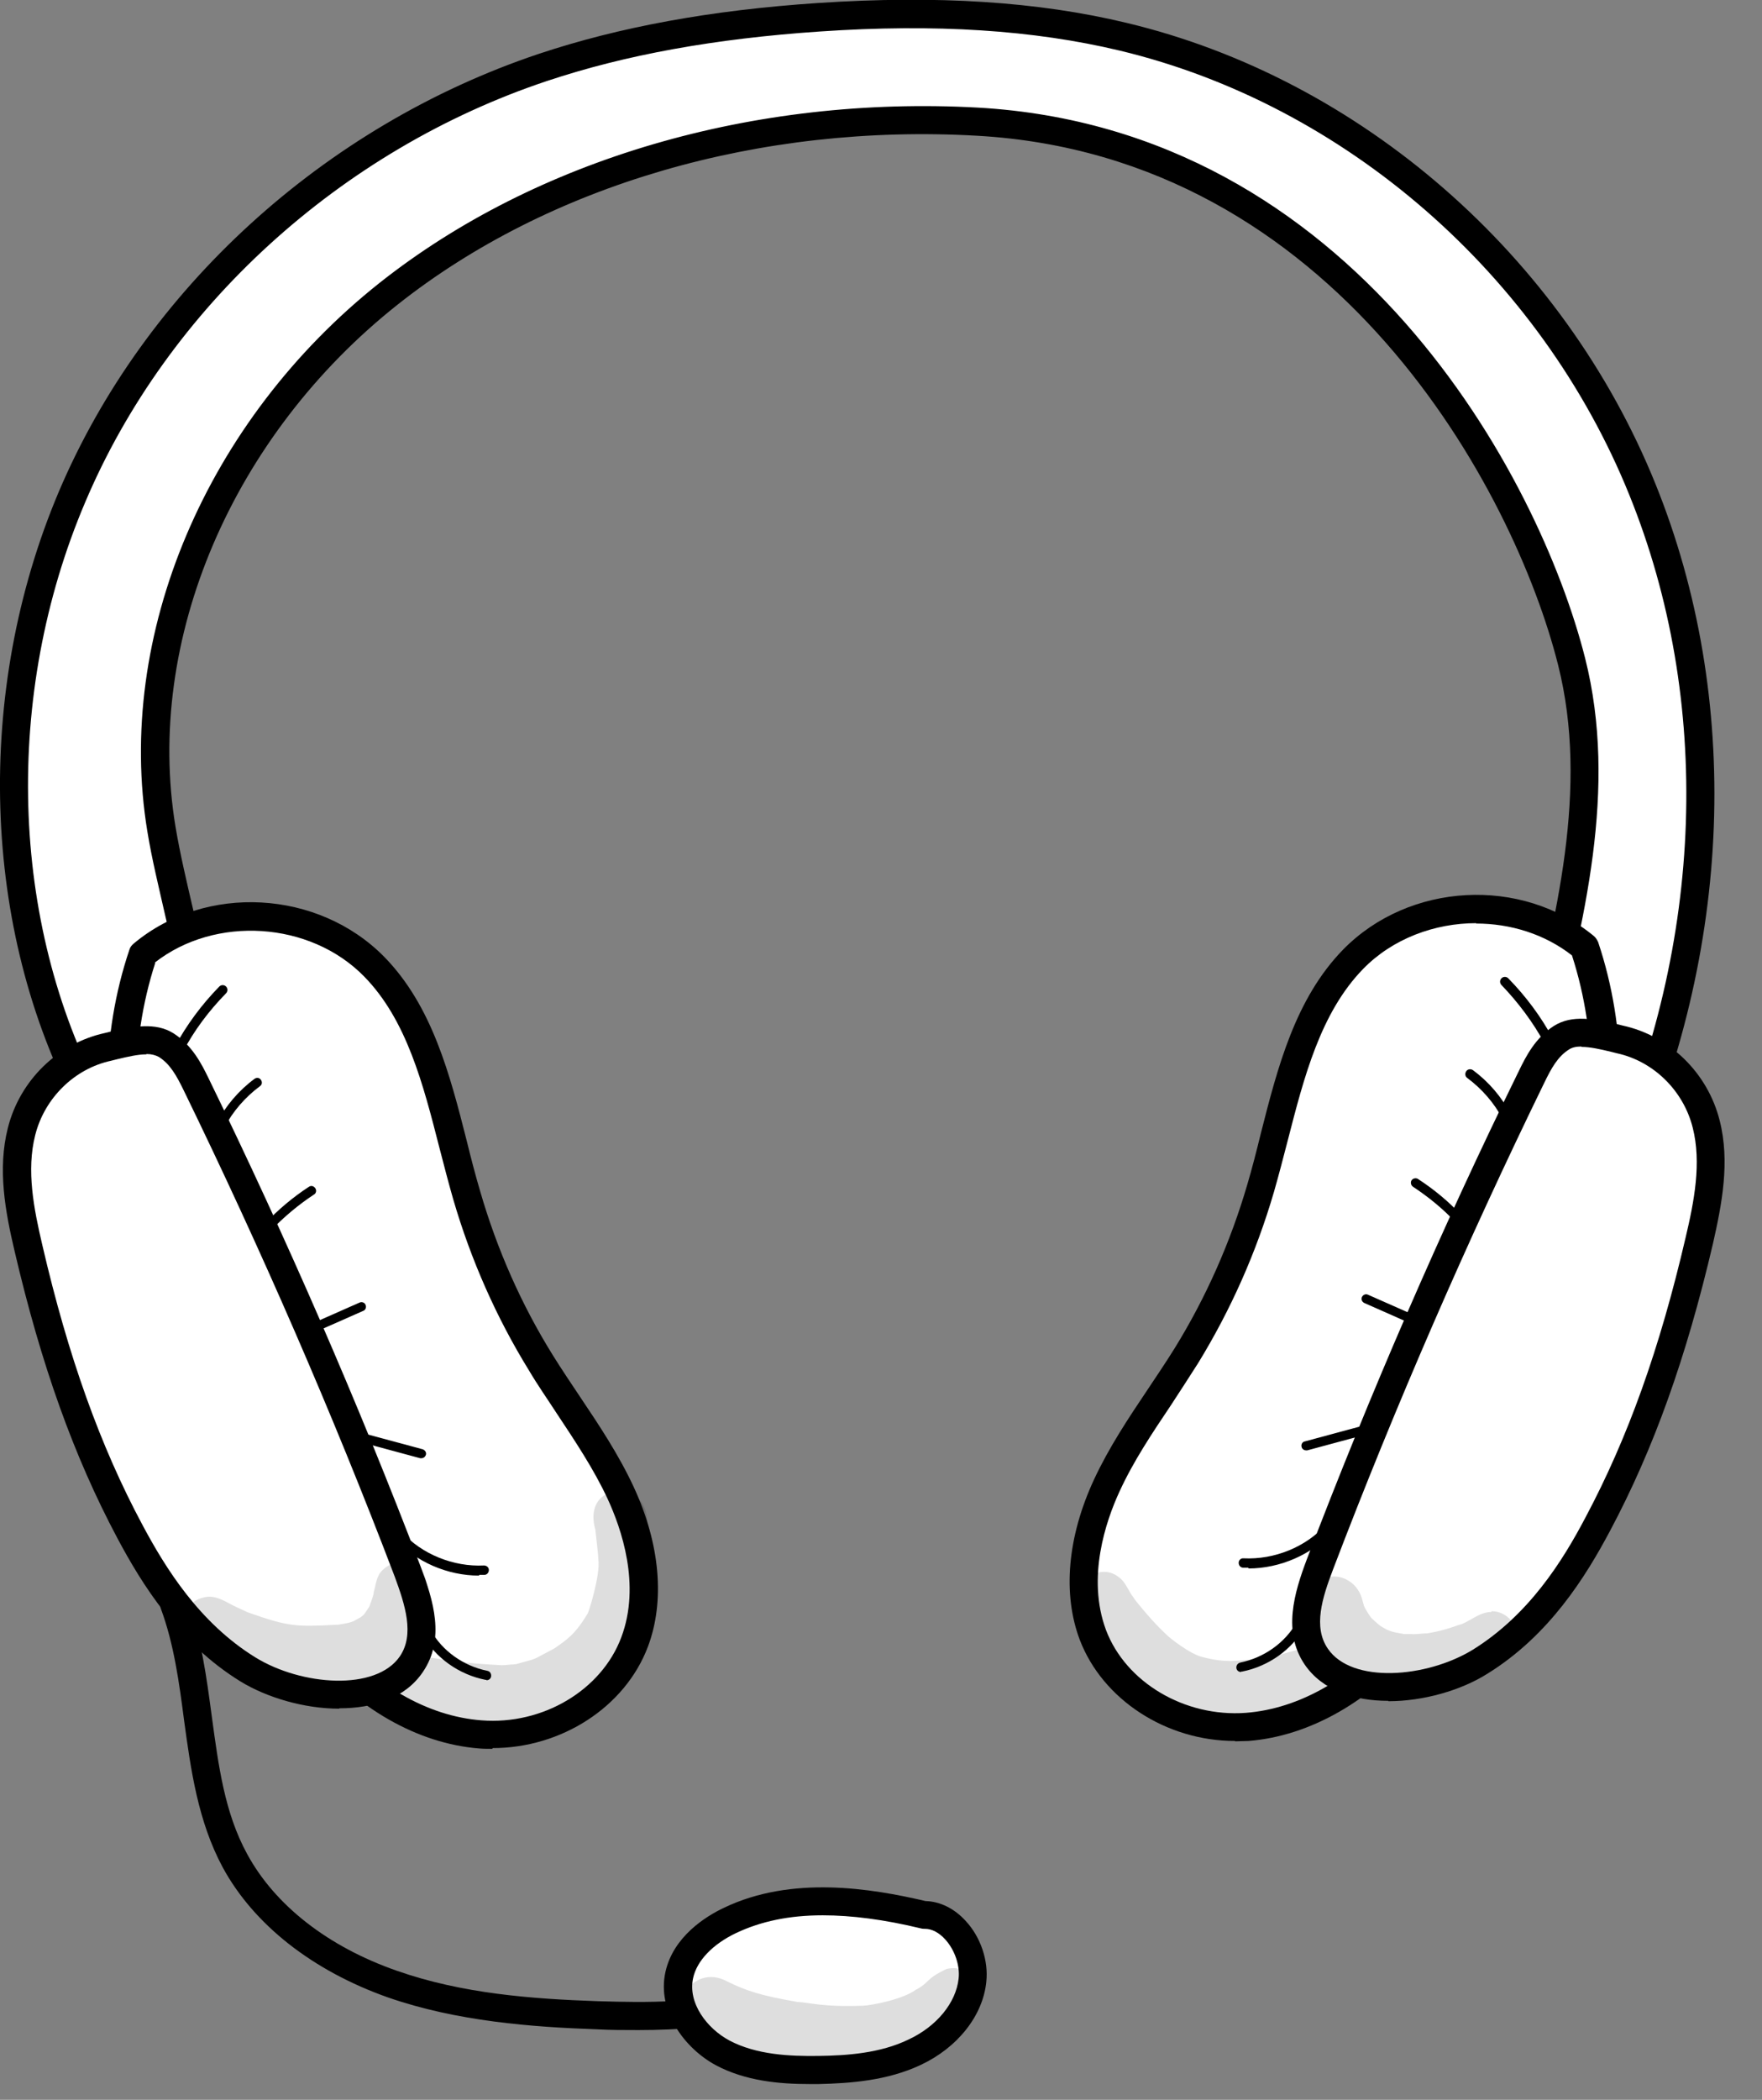 <svg width="47" height="56" viewBox="0 0 47 56" fill="none" xmlns="http://www.w3.org/2000/svg">
<rect x="0" y="0" width="47" height="56" fill="#808080" stroke="none"/>
<g clip-path="url(#clip0_904_7763)">
<path d="M43.14 31.25C45.74 25.55 46.16 18.86 43.82 13.06C41.47 7.26 36.25 2.49 29.97 0.98C27.33 0.35 24.57 0.28 21.85 0.46C19.35 0.63 16.85 1.01 14.48 1.8C8.86 3.68 4.17 7.96 1.92 13.25C-0.33 18.54 -0.08 24.76 2.41 29.43C3.04 30.21 3.67 30.99 4.31 31.76C6.54 29.19 4.85 25.4 4.31 22.09C3.43 16.78 6.06 11.24 10.38 7.82C14.7 4.4 20.49 2.93 26.07 3.25C35.8 3.8 40.72 12.89 41.91 17.65C42.83 21.29 41.73 25.07 40.82 28.71C40.66 29.35 40.51 30.03 40.74 30.64C40.97 31.25 41.74 31.73 43.13 31.25H43.14Z" fill="white"/>
<path d="M4.3 32.14C4.19 32.14 4.08 32.09 4.01 32L2.11 29.67C2.11 29.67 2.08 29.63 2.07 29.61C-0.5 24.77 -0.69 18.45 1.57 13.11C3.86 7.72 8.64 3.36 14.361 1.44C16.52 0.72 18.96 0.27 21.82 0.08C24.991 -0.13 27.68 0.04 30.05 0.61C36.291 2.1 41.7 6.82 44.16 12.91C46.471 18.63 46.221 25.37 43.48 31.4C43.441 31.49 43.361 31.57 43.261 31.6C41.59 32.17 40.681 31.5 40.401 30.76C40.141 30.06 40.281 29.34 40.471 28.61L40.66 27.85C41.511 24.49 42.391 21.02 41.56 17.73C40.391 13.09 35.641 4.16 26.061 3.62C20.27 3.29 14.64 4.93 10.611 8.12C6.19 11.62 3.86 17.08 4.68 22.04C4.8 22.76 4.98 23.52 5.15 24.25C5.79 27.01 6.46 29.86 4.6 32.01C4.53 32.09 4.43 32.14 4.32 32.14H4.3ZM2.72 29.23L4.3 31.17C5.56 29.34 4.98 26.84 4.41 24.43C4.24 23.68 4.05 22.91 3.93 22.17C3.07 16.95 5.5 11.21 10.13 7.54C14.3 4.24 20.12 2.54 26.09 2.87C36.111 3.44 41.06 12.72 42.281 17.55C43.16 21.03 42.251 24.59 41.38 28.04L41.191 28.79C41.031 29.43 40.91 30 41.1 30.5C41.261 30.93 41.81 31.26 42.861 30.94C45.461 25.14 45.681 18.68 43.461 13.2C41.09 7.33 35.88 2.79 29.87 1.35C27.57 0.8 24.96 0.63 21.87 0.84C19.07 1.03 16.691 1.46 14.591 2.16C9.08 4 4.47 8.2 2.27 13.4C0.09 18.53 0.26 24.59 2.72 29.23Z" fill="black"/>
<path d="M3.822 25.45C5.582 23.99 8.382 24.14 9.992 25.78C11.522 27.35 11.842 29.75 12.462 31.89C12.922 33.46 13.592 34.97 14.442 36.36C15.152 37.51 15.992 38.59 16.562 39.82C17.132 41.06 17.412 42.52 16.932 43.8C16.312 45.44 14.512 46.38 12.832 46.25C11.152 46.12 9.622 45.09 8.512 43.77C7.402 42.45 6.652 40.84 5.942 39.24C4.022 34.88 2.322 29.95 3.832 25.45H3.822Z" fill="white"/>
<path d="M13.131 46.64C13.021 46.64 12.901 46.64 12.781 46.63C11.141 46.5 9.511 45.57 8.201 44.01C7.061 42.65 6.281 40.98 5.571 39.39C3.651 35.03 1.891 29.96 3.451 25.33C3.471 25.26 3.511 25.21 3.571 25.16C5.491 23.56 8.491 23.73 10.251 25.52C11.531 26.83 12.001 28.66 12.451 30.43C12.561 30.88 12.681 31.34 12.811 31.78C13.261 33.33 13.911 34.8 14.751 36.15C14.981 36.52 15.231 36.89 15.471 37.25C15.981 38.01 16.501 38.79 16.901 39.65C17.611 41.18 17.741 42.7 17.281 43.92C16.671 45.53 14.971 46.62 13.141 46.62L13.131 46.64ZM4.141 25.68C2.731 30.04 4.421 34.9 6.271 39.09C6.981 40.7 7.701 42.24 8.781 43.53C9.961 44.94 11.401 45.77 12.841 45.88C14.471 46.01 16.041 45.08 16.571 43.67C17.101 42.27 16.571 40.76 16.211 39.98C15.841 39.18 15.331 38.42 14.841 37.68C14.601 37.31 14.341 36.94 14.111 36.55C13.241 35.14 12.561 33.6 12.091 31.99C11.961 31.54 11.841 31.07 11.721 30.61C11.291 28.93 10.851 27.2 9.711 26.04C8.271 24.57 5.741 24.41 4.131 25.67L4.141 25.68Z" fill="black"/>
<path d="M2.87 27.92C1.65 28.18 0.82 29.16 0.56 30.18C0.3 31.2 0.5 32.26 0.74 33.29C1.34 35.87 2.16 38.43 3.44 40.85C4.18 42.24 5.12 43.61 6.59 44.53C7.93 45.36 10.16 45.57 10.96 44.4C11.46 43.67 11.16 42.75 10.86 41.94C9.19 37.55 7.3 33.21 5.21 28.94C5.02 28.56 4.82 28.15 4.42 27.9C4.02 27.65 3.48 27.8 2.87 27.93V27.92Z" fill="white"/>
<path d="M9.05 45.569C8.11 45.569 7.11 45.27 6.41 44.84C4.76 43.819 3.79 42.26 3.13 41.02C1.97 38.84 1.1 36.41 0.39 33.37C0.14 32.309 -0.07 31.18 0.21 30.079C0.53 28.809 1.55 27.82 2.8 27.549L2.96 27.509C3.54 27.38 4.14 27.25 4.63 27.559C5.13 27.88 5.38 28.38 5.56 28.75C7.64 33.02 9.55 37.4 11.22 41.779C11.559 42.679 11.88 43.709 11.28 44.59C10.809 45.289 9.96 45.559 9.05 45.559V45.569ZM3.9 28.119C3.68 28.119 3.41 28.18 3.12 28.25L2.96 28.29C1.99 28.5 1.19 29.279 0.94 30.27C0.7 31.209 0.9 32.23 1.13 33.209C1.82 36.179 2.67 38.559 3.8 40.669C4.42 41.83 5.32 43.279 6.81 44.2C8.04 44.959 10.03 45.109 10.669 44.169C11.059 43.59 10.809 42.809 10.53 42.05C8.87 37.69 6.97 33.33 4.9 29.079C4.71 28.689 4.54 28.38 4.24 28.189C4.15 28.14 4.04 28.11 3.91 28.11L3.9 28.119Z" fill="black"/>
<path d="M4.77 28.11C4.77 28.11 4.73 28.11 4.71 28.09C4.65 28.06 4.63 27.98 4.66 27.92C4.98 27.33 5.38 26.79 5.85 26.31C5.9 26.26 5.98 26.26 6.03 26.31C6.08 26.36 6.08 26.44 6.03 26.49C5.57 26.96 5.18 27.48 4.88 28.05C4.86 28.09 4.81 28.12 4.77 28.12V28.11Z" fill="black"/>
<path d="M5.891 30.13C5.891 30.13 5.851 30.13 5.831 30.12C5.771 30.09 5.751 30.01 5.781 29.95C6.021 29.49 6.371 29.08 6.791 28.77C6.851 28.73 6.921 28.74 6.961 28.8C7.001 28.86 6.991 28.93 6.931 28.97C6.541 29.26 6.211 29.64 5.991 30.06C5.971 30.1 5.921 30.13 5.881 30.13H5.891Z" fill="black"/>
<path d="M8.26 35.579C8.26 35.579 8.17 35.549 8.15 35.509C8.12 35.449 8.15 35.369 8.21 35.349L9.59 34.739C9.65 34.709 9.73 34.739 9.75 34.799C9.78 34.859 9.75 34.939 9.69 34.959L8.31 35.569C8.31 35.569 8.28 35.579 8.26 35.579Z" fill="black"/>
<path d="M7.161 32.84C7.161 32.84 7.101 32.83 7.071 32.81C7.021 32.76 7.021 32.68 7.071 32.63C7.421 32.26 7.811 31.93 8.241 31.65C8.301 31.61 8.371 31.63 8.411 31.69C8.451 31.75 8.431 31.83 8.371 31.86C7.961 32.13 7.581 32.45 7.241 32.8C7.221 32.83 7.181 32.84 7.151 32.84H7.161Z" fill="black"/>
<path d="M11.239 38.89C11.239 38.89 11.22 38.89 11.21 38.89L9.58 38.45C9.51 38.43 9.47 38.36 9.49 38.3C9.51 38.23 9.58 38.19 9.64 38.21L11.27 38.65C11.339 38.67 11.38 38.74 11.36 38.8C11.339 38.86 11.29 38.89 11.239 38.89Z" fill="black"/>
<path d="M12.78 42.02C11.93 42.02 11.08 41.65 10.53 41.03C10.48 40.98 10.49 40.9 10.53 40.85C10.58 40.8 10.66 40.81 10.71 40.85C11.25 41.45 12.09 41.79 12.91 41.75C12.98 41.75 13.04 41.8 13.04 41.87C13.04 41.94 12.99 42 12.92 42C12.87 42 12.83 42 12.78 42V42.02Z" fill="black"/>
<path d="M12.97 44.8H12.95C12.24 44.66 11.61 44.21 11.27 43.6C11.24 43.54 11.26 43.46 11.32 43.43C11.38 43.4 11.46 43.42 11.49 43.48C11.8 44.03 12.36 44.43 13 44.56C13.07 44.57 13.11 44.64 13.1 44.71C13.09 44.77 13.04 44.81 12.98 44.81L12.97 44.8Z" fill="black"/>
<path d="M42.261 25.24C40.501 23.78 37.701 23.93 36.091 25.57C34.561 27.14 34.241 29.54 33.621 31.68C33.161 33.25 32.491 34.76 31.641 36.15C30.931 37.3 30.091 38.38 29.521 39.61C28.951 40.85 28.671 42.31 29.151 43.59C29.771 45.23 31.571 46.17 33.251 46.04C34.931 45.91 36.461 44.88 37.571 43.56C38.681 42.24 39.431 40.63 40.141 39.03C42.061 34.67 43.761 29.74 42.251 25.24H42.261Z" fill="white"/>
<path d="M32.941 46.43C31.111 46.43 29.411 45.33 28.801 43.73C28.341 42.51 28.471 40.99 29.181 39.46C29.581 38.6 30.101 37.82 30.611 37.06C30.851 36.7 31.101 36.33 31.331 35.96C32.171 34.6 32.821 33.13 33.271 31.59C33.401 31.15 33.521 30.68 33.631 30.23C34.081 28.46 34.551 26.63 35.831 25.32C37.591 23.53 40.581 23.37 42.511 24.96C42.561 25 42.601 25.06 42.631 25.13C44.181 29.76 42.431 34.83 40.511 39.19C39.811 40.78 39.031 42.45 37.881 43.81C36.571 45.37 34.941 46.3 33.301 46.43C33.181 46.43 33.071 46.44 32.951 46.44L32.941 46.43ZM39.381 24.62C38.271 24.62 37.151 25.03 36.361 25.84C35.221 27.01 34.781 28.74 34.351 30.41C34.231 30.87 34.111 31.34 33.981 31.79C33.511 33.4 32.831 34.93 31.961 36.35C31.721 36.73 31.471 37.11 31.231 37.48C30.741 38.21 30.231 38.97 29.861 39.78C29.501 40.56 28.981 42.07 29.501 43.47C30.031 44.87 31.601 45.8 33.231 45.68C34.671 45.57 36.111 44.74 37.291 43.33C38.371 42.04 39.101 40.5 39.801 38.89C41.651 34.7 43.341 29.83 41.931 25.48C41.201 24.91 40.291 24.63 39.371 24.63L39.381 24.62Z" fill="black"/>
<path d="M43.2 27.71C44.42 27.97 45.25 28.95 45.51 29.97C45.77 30.99 45.57 32.05 45.33 33.08C44.73 35.66 43.91 38.22 42.63 40.64C41.89 42.03 40.95 43.4 39.48 44.31C38.14 45.14 35.91 45.35 35.11 44.18C34.61 43.45 34.9 42.53 35.21 41.72C36.88 37.33 38.77 32.99 40.86 28.72C41.05 28.34 41.25 27.93 41.65 27.68C42.05 27.43 42.59 27.58 43.2 27.71Z" fill="white"/>
<path d="M37.031 45.36C36.12 45.36 35.27 45.08 34.8 44.39C34.211 43.52 34.52 42.48 34.861 41.58C36.531 37.2 38.431 32.81 40.52 28.55C40.7 28.18 40.95 27.68 41.45 27.36C41.941 27.05 42.541 27.18 43.12 27.31L43.281 27.35C44.531 27.62 45.55 28.61 45.87 29.88C46.151 30.98 45.931 32.11 45.691 33.17C44.98 36.21 44.111 38.64 42.95 40.82C42.291 42.06 41.321 43.62 39.67 44.64C38.971 45.08 37.971 45.37 37.031 45.37V45.36ZM42.181 27.91C42.05 27.91 41.941 27.93 41.85 27.99C41.55 28.18 41.38 28.49 41.191 28.88C39.12 33.13 37.221 37.49 35.56 41.85C35.27 42.61 35.02 43.39 35.42 43.97C36.06 44.91 38.05 44.75 39.281 44C40.781 43.07 41.681 41.63 42.291 40.47C43.42 38.35 44.27 35.98 44.961 33.01C45.191 32.04 45.391 31.01 45.151 30.07C44.901 29.08 44.1 28.3 43.13 28.09L42.971 28.05C42.681 27.98 42.41 27.92 42.191 27.92L42.181 27.91Z" fill="black"/>
<path d="M41.311 27.9C41.311 27.9 41.221 27.88 41.201 27.83C40.891 27.26 40.501 26.74 40.051 26.27C40.001 26.22 40.001 26.14 40.051 26.09C40.101 26.04 40.181 26.04 40.231 26.09C40.701 26.57 41.111 27.12 41.421 27.7C41.451 27.76 41.431 27.84 41.371 27.87C41.351 27.88 41.331 27.89 41.311 27.89V27.9Z" fill="black"/>
<path d="M40.19 29.91C40.19 29.91 40.1 29.89 40.08 29.84C39.86 29.42 39.53 29.04 39.14 28.75C39.08 28.71 39.07 28.63 39.11 28.57C39.15 28.51 39.23 28.5 39.29 28.54C39.71 28.85 40.06 29.26 40.3 29.72C40.33 29.78 40.3 29.86 40.25 29.89C40.23 29.89 40.21 29.9 40.19 29.9V29.91Z" fill="black"/>
<path d="M37.82 35.369C37.82 35.369 37.79 35.369 37.77 35.359L36.39 34.749C36.33 34.719 36.3 34.649 36.33 34.589C36.36 34.529 36.43 34.499 36.49 34.529L37.87 35.139C37.93 35.169 37.96 35.239 37.93 35.299C37.91 35.349 37.86 35.369 37.82 35.369Z" fill="black"/>
<path d="M38.911 32.63C38.911 32.63 38.841 32.62 38.821 32.59C38.481 32.23 38.101 31.92 37.691 31.65C37.631 31.61 37.621 31.53 37.651 31.48C37.691 31.42 37.771 31.41 37.821 31.44C38.251 31.72 38.651 32.05 38.991 32.42C39.041 32.47 39.031 32.55 38.991 32.6C38.971 32.62 38.941 32.63 38.901 32.63H38.911Z" fill="black"/>
<path d="M34.84 38.68C34.78 38.68 34.73 38.64 34.72 38.59C34.7 38.52 34.74 38.45 34.81 38.44L36.44 38C36.51 37.98 36.57 38.02 36.59 38.09C36.61 38.16 36.57 38.23 36.5 38.24L34.87 38.68C34.87 38.68 34.85 38.68 34.84 38.68Z" fill="black"/>
<path d="M33.301 41.809C33.301 41.809 33.211 41.809 33.161 41.809C33.091 41.809 33.041 41.749 33.041 41.679C33.041 41.609 33.101 41.55 33.171 41.559C33.991 41.599 34.831 41.26 35.371 40.66C35.421 40.609 35.501 40.599 35.551 40.66C35.601 40.709 35.611 40.789 35.551 40.84C35.001 41.459 34.141 41.83 33.301 41.83V41.809Z" fill="black"/>
<path d="M33.1 44.59C33.04 44.59 32.99 44.55 32.98 44.49C32.97 44.42 33.01 44.36 33.08 44.34C33.72 44.21 34.28 43.81 34.59 43.26C34.62 43.2 34.7 43.18 34.76 43.21C34.82 43.24 34.84 43.32 34.81 43.38C34.47 43.99 33.84 44.44 33.13 44.58H33.11L33.1 44.59Z" fill="black"/>
<path d="M17.03 54.14C16.65 54.14 16.28 54.14 15.92 54.12C14.2 54.06 12.19 53.91 10.35 53.27C8.34 52.56 6.77 51.33 5.94 49.8C5.28 48.57 5.09 47.2 4.91 45.88C4.78 44.88 4.64 43.84 4.29 42.9C4.22 42.71 4.32 42.49 4.51 42.42C4.7 42.35 4.92 42.45 4.99 42.64C5.37 43.66 5.51 44.74 5.65 45.78C5.83 47.1 5.99 48.34 6.59 49.44C7.33 50.81 8.75 51.92 10.59 52.56C12.33 53.17 14.19 53.31 15.94 53.37C17.24 53.41 18.74 53.43 20.14 53.02C20.34 52.96 20.55 53.08 20.61 53.27C20.67 53.47 20.55 53.68 20.36 53.74C19.25 54.06 18.1 54.14 17.03 54.14Z" fill="black"/>
<path d="M24.649 51.07C22.939 50.66 21.059 50.46 19.479 51.21C18.849 51.51 18.269 52.01 18.119 52.67C17.939 53.49 18.509 54.34 19.279 54.75C20.049 55.16 20.959 55.22 21.829 55.2C22.709 55.19 23.609 55.1 24.399 54.73C25.189 54.36 25.849 53.65 25.939 52.81C26.029 51.97 25.389 51.06 24.649 51.07Z" fill="white"/>
<path d="M21.599 55.58C20.79 55.58 19.89 55.5 19.099 55.08C18.259 54.63 17.52 53.63 17.75 52.59C17.959 51.65 18.82 51.11 19.309 50.88C21.119 50.01 23.239 50.36 24.689 50.7C25.079 50.71 25.459 50.9 25.759 51.23C26.16 51.66 26.369 52.29 26.309 52.85C26.22 53.76 25.54 54.61 24.559 55.07C23.669 55.49 22.68 55.56 21.84 55.58C21.759 55.58 21.68 55.58 21.599 55.58ZM21.939 51.08C21.049 51.08 20.299 51.24 19.64 51.55C19.009 51.85 18.59 52.29 18.489 52.75C18.34 53.42 18.86 54.1 19.459 54.42C20.18 54.8 21.059 54.84 21.829 54.83C22.59 54.82 23.48 54.76 24.239 54.39C24.989 54.04 25.5 53.41 25.57 52.77C25.61 52.42 25.47 52.01 25.22 51.73C25.049 51.54 24.86 51.44 24.669 51.44H24.66C24.66 51.44 24.599 51.44 24.57 51.43C23.579 51.19 22.709 51.08 21.95 51.08H21.939Z" fill="black"/>
<g opacity="0.13">
<path d="M17.33 41.1C17.26 40.74 17.32 40.32 17.08 40.02C16.89 39.74 16.46 39.68 16.17 39.85C15.81 40.04 15.78 40.45 15.88 40.79C15.9 40.99 15.96 41.46 15.96 41.59C16.02 41.99 15.7 43.02 15.67 43.04C15.34 43.59 15.12 43.73 14.79 43.96C14.08 44.33 14.43 44.19 13.77 44.38C13.73 44.38 13.71 44.39 13.69 44.39C13.59 44.39 13.49 44.41 13.38 44.41C12.25 44.35 12.13 44.29 11.27 44.18C11.13 44.13 11 44.11 10.88 44.11C11.15 43.73 11.28 43.27 11.36 42.82C11.4 42.5 11.47 42.11 11.2 41.86C10.93 41.6 10.49 41.6 10.22 41.86C10.04 42.01 10.03 42.25 9.97 42.46C9.97 42.54 9.89 42.74 9.85 42.85C9.81 42.91 9.77 42.97 9.73 43.03C9.7 43.07 9.66 43.1 9.62 43.13C9.41 43.24 9.46 43.26 9.02 43.33C9.02 43.33 9.01 43.33 8.99 43.33C7.88 43.39 7.69 43.38 6.61 43C6.54 42.97 6.42 42.91 6.35 42.88C6.05 42.75 5.76 42.5 5.41 42.61C4.83 42.74 4.72 43.56 5.24 43.84C6.21 44.42 8.4 45.41 9.91 44.83C9.82 45.22 9.99 45.67 10.57 45.87C11.82 46.02 13.11 46.32 14.36 46.03C15.5 45.72 16.51 44.91 17 43.86C17.19 43.48 17.25 43.06 17.3 42.64C17.36 42.14 17.4 41.63 17.32 41.12L17.33 41.1Z" fill="black"/>
</g>
<g opacity="0.13">
<path d="M26.111 52.92C25.991 52.59 25.591 52.43 25.251 52.51C24.661 52.79 24.821 52.86 24.421 53.07C24.081 53.32 23.261 53.48 23.031 53.49C21.921 53.53 21.641 53.41 21.271 53.39C20.291 53.22 19.921 53.1 19.391 52.84C18.451 52.33 17.641 53.66 18.561 54.2C20.391 55.24 22.751 55.42 24.681 54.53C25.061 54.36 25.401 54.13 25.721 53.88C26.041 53.68 26.291 53.28 26.101 52.92H26.111Z" fill="black"/>
</g>
<g opacity="0.13">
<path d="M39.78 42.99C39.45 42.99 39.2 43.26 38.89 43.35C38.93 43.33 39.08 43.27 39 43.3C38.7 43.42 38.39 43.51 38.07 43.56C37.96 43.56 37.75 43.59 37.66 43.58C37.59 43.58 37.52 43.58 37.46 43.58C37.09 43.52 37.07 43.49 36.99 43.46C36.92 43.42 36.84 43.38 36.78 43.33C36.72 43.28 36.63 43.2 36.58 43.15C36.55 43.11 36.52 43.07 36.49 43.02C36.45 42.96 36.41 42.89 36.38 42.82C36.38 42.8 36.36 42.76 36.35 42.71C36.3 42.48 36.17 42.27 35.96 42.15C35.38 41.8 34.59 42.38 34.79 43.01C34.89 43.4 35.09 43.78 35.36 44.09C35.29 44.05 35.22 44.02 35.14 44C34.64 43.88 34.17 44.19 33.67 44.23C33.65 44.23 33.64 44.23 33.62 44.23C33.04 44.29 32.7 44.36 32.07 44.19C31.75 44.12 31.17 43.66 31.12 43.6C30.82 43.32 30.56 43.02 30.31 42.71C30.29 42.68 30.26 42.65 30.24 42.61C30.1 42.44 30.03 42.19 29.84 42.06C29.29 41.62 28.49 42.3 28.86 42.89C29.52 44.24 30.42 45.68 32.06 46C32.92 46.21 33.81 46.2 34.66 45.98C35.25 45.88 35.89 45.57 35.88 44.92C35.88 44.76 35.84 44.6 35.76 44.46C35.97 44.62 36.2 44.76 36.45 44.86C36.94 45.02 37.47 45.02 37.97 44.93C38.58 44.83 39.17 44.63 39.72 44.37C39.99 44.22 40.34 44.08 40.42 43.76C40.54 43.37 40.21 42.97 39.79 42.97L39.78 42.99Z" fill="black"/>
</g>
</g>
<defs>
<clipPath id="clip0_904_7763">
<rect width="46.01" height="55.58" fill="white"/>
</clipPath>
</defs>
</svg>
